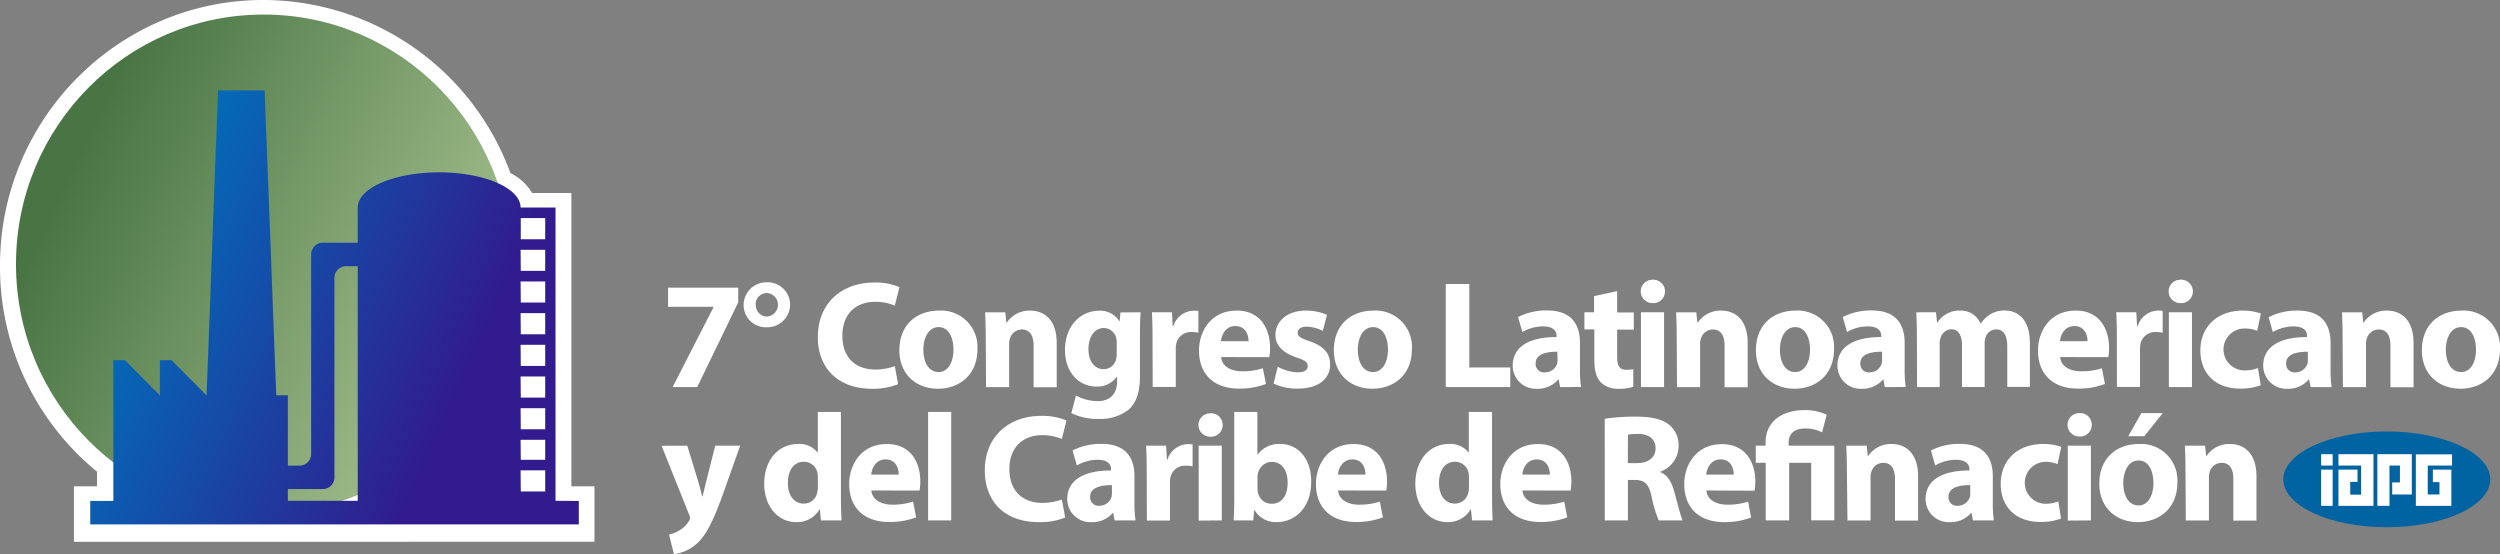 <svg xmlns="http://www.w3.org/2000/svg" xmlns:xlink="http://www.w3.org/1999/xlink" viewBox="0 0 541.07 119.94"><rect x="0" y="0" width="541.07" height="119.94" fill="#808080" stroke="none"/><defs><style>.cls-1,.cls-5{fill:#fff;}.cls-2{fill:url(#Degradado_sin_nombre_10);}.cls-3{fill:url(#Degradado_sin_nombre_6);}.cls-4{fill:#0063a2;}.cls-4,.cls-5{fill-rule:evenodd;}</style><linearGradient id="Degradado_sin_nombre_10" x1="15.15" y1="37.38" x2="112.22" y2="83.21" gradientUnits="userSpaceOnUse"><stop offset="0" stop-color="#497544"/><stop offset="0.96" stop-color="#aac492"/></linearGradient><linearGradient id="Degradado_sin_nombre_6" x1="23.09" y1="58.1" x2="119.79" y2="101.72" gradientUnits="userSpaceOnUse"><stop offset="0" stop-color="#0071bc"/><stop offset="0.76" stop-color="#311b8e"/></linearGradient></defs><g id="Capa_2" data-name="Capa 2"><g id="Capa_1-2" data-name="Capa 1"><path class="cls-1" d="M159.77,62.26v3.18L150.9,83.77h-5.32l8.86-17.31V66.4h-9.85V62.26Z"/><path class="cls-1" d="M171,65.93a4.94,4.94,0,0,1-5.06,4.9,4.8,4.8,0,0,1-5-4.8,4.92,4.92,0,0,1,5-4.93A4.84,4.84,0,0,1,171,65.93Zm-7.41.07a2.41,2.41,0,0,0,2.39,2.51,2.55,2.55,0,0,0,0-5.09A2.44,2.44,0,0,0,163.54,66Z"/><path class="cls-1" d="M194.38,83.14a14.43,14.43,0,0,1-5.72,1C181,84.1,177,79.3,177,73c0-7.61,5.42-11.85,12.17-11.85a13,13,0,0,1,5.49,1l-1,4a10.92,10.92,0,0,0-4.24-.83c-4,0-7.11,2.42-7.11,7.38,0,4.47,2.65,7.28,7.15,7.28a12.55,12.55,0,0,0,4.2-.73Z"/><path class="cls-1" d="M211.55,75.49c0,5.93-4.2,8.64-8.54,8.64-4.73,0-8.36-3.11-8.36-8.34s3.44-8.57,8.63-8.57A7.87,7.87,0,0,1,211.55,75.49Zm-11.71.17c0,2.78,1.16,4.86,3.31,4.86,1.95,0,3.21-2,3.21-4.86,0-2.41-.93-4.86-3.21-4.86S199.84,73.28,199.84,75.66Z"/><path class="cls-1" d="M213.34,72.75c0-2-.07-3.74-.13-5.16h4.36l.24,2.22h.1a5.9,5.9,0,0,1,5-2.59c3.31,0,5.79,2.19,5.79,7v9.6h-5v-9c0-2.08-.73-3.51-2.55-3.51a2.67,2.67,0,0,0-2.54,1.89,3.3,3.3,0,0,0-.2,1.26v9.33h-5Z"/><path class="cls-1" d="M246.85,67.59c-.06,1-.13,2.38-.13,4.8v9c0,3.11-.63,5.65-2.45,7.27a9.92,9.92,0,0,1-6.58,2,12.54,12.54,0,0,1-5.82-1.26l1-3.8a10,10,0,0,0,4.7,1.22c2.38,0,4.2-1.29,4.2-4.27v-1h-.07a5.17,5.17,0,0,1-4.36,2.11c-4,0-6.85-3.24-6.85-7.9,0-5.2,3.37-8.51,7.34-8.51a4.88,4.88,0,0,1,4.44,2.29h.06l.17-1.92Zm-5.16,6.58a4.28,4.28,0,0,0-.09-.92A2.77,2.77,0,0,0,238.88,71c-1.82,0-3.31,1.65-3.31,4.6,0,2.41,1.19,4.3,3.31,4.3a2.73,2.73,0,0,0,2.65-2.05,4.41,4.41,0,0,0,.16-1.33Z"/><path class="cls-1" d="M249.44,72.91c0-2.38-.07-3.93-.13-5.32h4.33l.16,3h.14a4.75,4.75,0,0,1,4.36-3.35,4.87,4.87,0,0,1,1.06.07V72a7.7,7.7,0,0,0-1.35-.13,3.22,3.22,0,0,0-3.44,2.55,5.55,5.55,0,0,0-.1,1.12v8.21h-5Z"/><path class="cls-1" d="M264.29,77.28c.17,2.09,2.22,3.08,4.57,3.08a14.18,14.18,0,0,0,4.46-.66l.67,3.4a15.85,15.85,0,0,1-5.86,1c-5.49,0-8.63-3.18-8.63-8.24,0-4.1,2.54-8.64,8.17-8.64,5.22,0,7.21,4.07,7.21,8.08a11.32,11.32,0,0,1-.17,2Zm5.93-3.44c0-1.22-.53-3.27-2.85-3.27-2.12,0-3,1.91-3.11,3.27Z"/><path class="cls-1" d="M276.54,79.37a9.81,9.81,0,0,0,4.33,1.22c1.52,0,2.15-.53,2.15-1.36s-.5-1.22-2.38-1.85c-3.34-1.12-4.63-2.94-4.6-4.86,0-3,2.58-5.3,6.58-5.3a10.94,10.94,0,0,1,4.57.93l-.89,3.47a8.06,8.06,0,0,0-3.51-.92c-1.22,0-1.92.49-1.92,1.32s.63,1.16,2.61,1.85c3.08,1.06,4.37,2.62,4.4,5,0,3-2.38,5.23-7,5.23A11.49,11.49,0,0,1,275.64,83Z"/><path class="cls-1" d="M305.58,75.49c0,5.93-4.2,8.64-8.53,8.64-4.73,0-8.37-3.11-8.37-8.34s3.44-8.57,8.63-8.57A7.86,7.86,0,0,1,305.58,75.49Zm-11.71.17c0,2.78,1.16,4.86,3.31,4.86,1.95,0,3.21-2,3.21-4.86,0-2.41-.93-4.86-3.21-4.86S293.87,73.28,293.87,75.66Z"/><path class="cls-1" d="M312.9,61.47H318V79.53h8.87v4.24H312.9Z"/><path class="cls-1" d="M337.65,83.77l-.3-1.63h-.1a5.83,5.83,0,0,1-4.63,2,5,5,0,0,1-5.23-5c0-4.2,3.77-6.22,9.5-6.19v-.23c0-.86-.47-2.08-2.95-2.08a9.08,9.08,0,0,0-4.46,1.22l-.93-3.24a13.31,13.31,0,0,1,6.29-1.43c5.39,0,7.11,3.18,7.11,7v5.63a24.68,24.68,0,0,0,.23,3.94Zm-.6-7.65c-2.64,0-4.7.6-4.7,2.55a1.81,1.81,0,0,0,2,1.92A2.74,2.74,0,0,0,337,78.74a3.49,3.49,0,0,0,.1-.86Z"/><path class="cls-1" d="M350,63v4.63h3.6v3.7H350v5.86c0,1.95.46,2.84,2,2.84a7.88,7.88,0,0,0,1.49-.13l0,3.81a10,10,0,0,1-3.27.43,5.25,5.25,0,0,1-3.77-1.39c-.93-1-1.39-2.52-1.39-4.8V71.29h-2.15v-3.7H345V64.08Z"/><path class="cls-1" d="M360.35,63.09a2.52,2.52,0,0,1-2.72,2.51,2.53,2.53,0,1,1,0-5.06A2.53,2.53,0,0,1,360.35,63.09Zm-5.2,20.68V67.59h5V83.77Z"/><path class="cls-1" d="M362.89,72.75c0-2-.06-3.74-.13-5.16h4.37l.23,2.22h.1a5.9,5.9,0,0,1,5-2.59c3.31,0,5.79,2.19,5.79,7v9.6h-5v-9c0-2.08-.73-3.51-2.55-3.51a2.69,2.69,0,0,0-2.55,1.89,3.5,3.5,0,0,0-.2,1.26v9.33h-5Z"/><path class="cls-1" d="M396.94,75.49c0,5.93-4.2,8.64-8.54,8.64-4.73,0-8.37-3.11-8.37-8.34s3.44-8.57,8.64-8.57A7.87,7.87,0,0,1,396.94,75.49Zm-11.71.17c0,2.78,1.16,4.86,3.31,4.86,1.95,0,3.2-2,3.2-4.86,0-2.41-.92-4.86-3.2-4.86S385.23,73.28,385.23,75.66Z"/><path class="cls-1" d="M407.92,83.77l-.29-1.63h-.1a5.84,5.84,0,0,1-4.63,2,5,5,0,0,1-5.23-5c0-4.2,3.77-6.22,9.49-6.19v-.23c0-.86-.46-2.08-2.94-2.08a9.12,9.12,0,0,0-4.47,1.22l-.92-3.24a13.29,13.29,0,0,1,6.28-1.43c5.39,0,7.11,3.18,7.11,7v5.63a24.5,24.5,0,0,0,.24,3.94Zm-.59-7.65c-2.65,0-4.7.6-4.7,2.55a1.81,1.81,0,0,0,2,1.92,2.75,2.75,0,0,0,2.61-1.85,3.49,3.49,0,0,0,.1-.86Z"/><path class="cls-1" d="M414.87,72.75c0-2-.06-3.74-.13-5.16H419l.23,2.18h.1a5.6,5.6,0,0,1,4.89-2.55A4.59,4.59,0,0,1,428.64,70h.06a7.24,7.24,0,0,1,2.09-2,5.8,5.8,0,0,1,3.07-.8c3.11,0,5.46,2.19,5.46,7v9.53h-4.89V75c0-2.35-.77-3.71-2.39-3.71A2.46,2.46,0,0,0,429.73,73a4.34,4.34,0,0,0-.2,1.29v9.47h-4.9V74.7c0-2-.72-3.44-2.31-3.44A2.56,2.56,0,0,0,420,73.08a3.26,3.26,0,0,0-.2,1.26v9.43h-4.9Z"/><path class="cls-1" d="M445.88,77.28c.16,2.09,2.21,3.08,4.56,3.08a14.29,14.29,0,0,0,4.47-.66l.66,3.4a15.81,15.81,0,0,1-5.86,1c-5.49,0-8.63-3.18-8.63-8.24,0-4.1,2.55-8.64,8.17-8.64,5.23,0,7.21,4.07,7.21,8.08a12.71,12.71,0,0,1-.16,2Zm5.92-3.44c0-1.22-.53-3.27-2.85-3.27-2.11,0-3,1.91-3.11,3.27Z"/><path class="cls-1" d="M458.15,72.91c0-2.38-.06-3.93-.13-5.32h4.33l.17,3h.13A4.76,4.76,0,0,1,467,67.22a5,5,0,0,1,1.06.07V72a7.93,7.93,0,0,0-1.36-.13,3.23,3.23,0,0,0-3.44,2.55,5.55,5.55,0,0,0-.1,1.12v8.21h-5Z"/><path class="cls-1" d="M474.6,63.09a2.52,2.52,0,0,1-2.72,2.51,2.53,2.53,0,1,1,0-5.06A2.53,2.53,0,0,1,474.6,63.09Zm-5.2,20.68V67.59h5V83.77Z"/><path class="cls-1" d="M489.28,83.37a12.16,12.16,0,0,1-4.49.73c-5.23,0-8.57-3.18-8.57-8.27,0-4.73,3.24-8.61,9.26-8.61a11.89,11.89,0,0,1,3.84.63l-.8,3.74a7,7,0,0,0-2.81-.49,4.53,4.53,0,0,0,.1,9.06,7.72,7.72,0,0,0,2.88-.5Z"/><path class="cls-1" d="M500.07,83.77l-.3-1.63h-.1a5.82,5.82,0,0,1-4.63,2,5,5,0,0,1-5.22-5c0-4.2,3.77-6.22,9.49-6.19v-.23c0-.86-.46-2.08-2.94-2.08a9.12,9.12,0,0,0-4.47,1.22L491,68.65a13.37,13.37,0,0,1,6.29-1.43c5.39,0,7.11,3.18,7.11,7v5.63a25.93,25.93,0,0,0,.23,3.94Zm-.59-7.65c-2.65,0-4.7.6-4.7,2.55a1.81,1.81,0,0,0,2,1.92,2.76,2.76,0,0,0,2.62-1.85,4,4,0,0,0,.1-.86Z"/><path class="cls-1" d="M507,72.75c0-2-.06-3.74-.13-5.16h4.37l.23,2.22h.1a5.9,5.9,0,0,1,5-2.59c3.31,0,5.79,2.19,5.79,7v9.6h-5v-9c0-2.08-.72-3.51-2.54-3.51a2.69,2.69,0,0,0-2.55,1.89,3.5,3.5,0,0,0-.2,1.26v9.33h-5Z"/><path class="cls-1" d="M541.07,75.49c0,5.93-4.21,8.64-8.54,8.64-4.73,0-8.37-3.11-8.37-8.34s3.44-8.57,8.64-8.57A7.87,7.87,0,0,1,541.07,75.49Zm-11.72.17c0,2.78,1.16,4.86,3.31,4.86,2,0,3.21-2,3.21-4.86,0-2.41-.92-4.86-3.21-4.86S529.35,73.28,529.35,75.66Z"/><path class="cls-1" d="M148.75,96.46l2.42,7.94c.26.95.59,2.15.79,3h.1c.23-.86.5-2.09.73-3l2-7.94h5.4l-3.78,10.65c-2.31,6.42-3.87,9-5.68,10.62a9.25,9.25,0,0,1-4.87,2.21l-1.06-4.26a6.43,6.43,0,0,0,2.19-.86,5.89,5.89,0,0,0,2.08-2,1.29,1.29,0,0,0,.27-.73,1.89,1.89,0,0,0-.24-.83l-5.92-14.78Z"/><path class="cls-1" d="M182,89.15V107.8c0,1.82.07,3.74.14,4.83h-4.47l-.23-2.38h-.07a5.63,5.63,0,0,1-5.06,2.75c-3.84,0-6.91-3.28-6.91-8.31,0-5.46,3.37-8.6,7.24-8.6a4.94,4.94,0,0,1,4.27,1.82H177V89.15Zm-5,14.15c0-.26,0-.62-.07-.89A3,3,0,0,0,174,99.93c-2.29,0-3.48,2-3.48,4.6,0,2.74,1.36,4.46,3.44,4.46a2.93,2.93,0,0,0,2.91-2.41,4.29,4.29,0,0,0,.14-1.16Z"/><path class="cls-1" d="M188.59,106.15c.17,2.08,2.22,3.08,4.57,3.08a14.22,14.22,0,0,0,4.46-.67l.66,3.41a16,16,0,0,1-5.85,1c-5.49,0-8.64-3.17-8.64-8.23,0-4.11,2.55-8.64,8.17-8.64,5.23,0,7.22,4.07,7.22,8.07a11.56,11.56,0,0,1-.17,2Zm5.92-3.44c0-1.23-.53-3.28-2.84-3.28-2.12,0-3,1.92-3.11,3.28Z"/><path class="cls-1" d="M200.87,89.15h5v23.48h-5Z"/><path class="cls-1" d="M230.54,112a14.21,14.21,0,0,1-5.72,1c-7.71,0-11.68-4.79-11.68-11.14,0-7.61,5.43-11.85,12.18-11.85a13.24,13.24,0,0,1,5.49,1l-1,4a10.86,10.86,0,0,0-4.23-.83c-4,0-7.12,2.42-7.12,7.38,0,4.46,2.65,7.28,7.15,7.28a12.76,12.76,0,0,0,4.2-.73Z"/><path class="cls-1" d="M241.23,112.63l-.3-1.62h-.1a5.82,5.82,0,0,1-4.63,2,5,5,0,0,1-5.22-5c0-4.2,3.77-6.21,9.49-6.18v-.23c0-.86-.46-2.09-2.94-2.09a9,9,0,0,0-4.47,1.23l-.93-3.25a13.49,13.49,0,0,1,6.29-1.42c5.39,0,7.11,3.18,7.11,7v5.63a25.69,25.69,0,0,0,.23,3.93Zm-.59-7.64c-2.65,0-4.7.6-4.7,2.55a1.81,1.81,0,0,0,2,1.92,2.75,2.75,0,0,0,2.62-1.86,3.9,3.9,0,0,0,.1-.86Z"/><path class="cls-1" d="M248.18,101.78c0-2.38-.06-3.93-.13-5.32h4.33l.17,3h.13a4.75,4.75,0,0,1,4.37-3.34,5,5,0,0,1,1.06.07v4.73a7,7,0,0,0-1.36-.13,3.23,3.23,0,0,0-3.44,2.54,5.66,5.66,0,0,0-.1,1.13v8.2h-5Z"/><path class="cls-1" d="M264.62,92a2.52,2.52,0,0,1-2.71,2.51,2.53,2.53,0,1,1,0-5.06A2.51,2.51,0,0,1,264.62,92Zm-5.19,20.67V96.46h5v16.17Z"/><path class="cls-1" d="M267,112.63c.07-1.06.13-3,.13-4.83V89.15h5v9.22h.07a5.71,5.71,0,0,1,4.89-2.28c3.87,0,6.72,3.21,6.69,8.17,0,5.83-3.71,8.74-7.41,8.74a5.38,5.38,0,0,1-4.87-2.62h-.06l-.2,2.25Zm5.16-6.88a3.46,3.46,0,0,0,.1.89,3,3,0,0,0,2.94,2.39c2.15,0,3.48-1.66,3.48-4.57,0-2.51-1.13-4.5-3.48-4.5a3.12,3.12,0,0,0-2.94,2.48,4,4,0,0,0-.1.93Z"/><path class="cls-1" d="M289.6,106.15c.17,2.08,2.22,3.08,4.57,3.08a14.29,14.29,0,0,0,4.47-.67l.66,3.41a16,16,0,0,1-5.86,1c-5.49,0-8.63-3.17-8.63-8.23,0-4.11,2.55-8.64,8.17-8.64,5.23,0,7.21,4.07,7.21,8.07a13,13,0,0,1-.16,2Zm5.93-3.44c0-1.23-.53-3.28-2.85-3.28-2.12,0-3,1.92-3.11,3.28Z"/><path class="cls-1" d="M322.92,89.15V107.8c0,1.82.07,3.74.13,4.83h-4.46l-.23-2.38h-.07a5.66,5.66,0,0,1-5.06,2.75c-3.84,0-6.91-3.28-6.91-8.31,0-5.46,3.37-8.6,7.24-8.6a5,5,0,0,1,4.27,1.82h.06V89.15Zm-5,14.15c0-.26,0-.62-.06-.89a3,3,0,0,0-2.95-2.48c-2.28,0-3.47,2-3.47,4.6,0,2.74,1.36,4.46,3.44,4.46a2.94,2.94,0,0,0,2.91-2.41,4.3,4.3,0,0,0,.13-1.16Z"/><path class="cls-1" d="M329.51,106.15c.16,2.08,2.21,3.08,4.56,3.08a14.29,14.29,0,0,0,4.47-.67l.66,3.41a16,16,0,0,1-5.85,1c-5.5,0-8.64-3.17-8.64-8.23,0-4.11,2.55-8.64,8.17-8.64,5.23,0,7.21,4.07,7.21,8.07a13,13,0,0,1-.16,2Zm5.92-3.44c0-1.23-.53-3.28-2.85-3.28-2.11,0-3,1.92-3.1,3.28Z"/><path class="cls-1" d="M347.31,90.63a45,45,0,0,1,6.72-.46c3.3,0,5.62.5,7.21,1.75a5.68,5.68,0,0,1,2.05,4.67,5.92,5.92,0,0,1-3.94,5.49v.1c1.56.63,2.42,2.12,3,4.17.69,2.51,1.39,5.42,1.82,6.28H359a27.25,27.25,0,0,1-1.56-5.19c-.59-2.78-1.55-3.54-3.6-3.57h-1.52v8.76h-5Zm5,9.6h2c2.51,0,4-1.26,4-3.21s-1.39-3.08-3.7-3.11a13.29,13.29,0,0,0-2.28.16Z"/><path class="cls-1" d="M369.31,106.15c.17,2.08,2.22,3.08,4.57,3.08a14.17,14.17,0,0,0,4.46-.67L379,112a16,16,0,0,1-5.85,1c-5.49,0-8.63-3.17-8.63-8.23,0-4.11,2.54-8.64,8.17-8.64,5.22,0,7.21,4.07,7.21,8.07a11.56,11.56,0,0,1-.17,2Zm5.92-3.44c0-1.23-.53-3.28-2.84-3.28-2.12,0-3,1.92-3.11,3.28Z"/><path class="cls-1" d="M382.15,112.63V100.16H380v-3.7h2.12v-.7c0-4.46,3.47-7,8.47-7a10.9,10.9,0,0,1,4.76,1l-1,3.81a7.89,7.89,0,0,0-3.67-.83c-2.64,0-3.57,1.36-3.57,3.14v.57H397v16.17h-5V100.16h-4.77v12.47Z"/><path class="cls-1" d="M399.72,101.62c0-2-.07-3.74-.13-5.16H404l.24,2.21h.1a5.92,5.92,0,0,1,5-2.58c3.31,0,5.79,2.19,5.79,7v9.59h-5v-9c0-2.09-.73-3.51-2.55-3.51a2.67,2.67,0,0,0-2.54,1.89,3.24,3.24,0,0,0-.2,1.25v9.33h-5Z"/><path class="cls-1" d="M427,112.63l-.3-1.62h-.09a5.85,5.85,0,0,1-4.64,2,5,5,0,0,1-5.22-5c0-4.2,3.77-6.21,9.49-6.18v-.23c0-.86-.46-2.09-2.94-2.09a9,9,0,0,0-4.47,1.23l-.92-3.25a13.44,13.44,0,0,1,6.28-1.42c5.39,0,7.11,3.18,7.11,7v5.63a25.69,25.69,0,0,0,.23,3.93Zm-.59-7.64c-2.65,0-4.7.6-4.7,2.55a1.81,1.81,0,0,0,2,1.92,2.75,2.75,0,0,0,2.62-1.86,3.9,3.9,0,0,0,.1-.86Z"/><path class="cls-1" d="M446.07,112.24a12.43,12.43,0,0,1-4.5.72c-5.22,0-8.56-3.17-8.56-8.27,0-4.73,3.24-8.6,9.26-8.6a11.62,11.62,0,0,1,3.84.63l-.8,3.74a6.76,6.76,0,0,0-2.81-.5,4.54,4.54,0,0,0,.1,9.07,7.72,7.72,0,0,0,2.88-.5Z"/><path class="cls-1" d="M452.72,92A2.52,2.52,0,0,1,450,94.47a2.53,2.53,0,1,1,0-5.06A2.51,2.51,0,0,1,452.72,92Zm-5.19,20.67V96.46h5v16.17Z"/><path class="cls-1" d="M471.25,104.36c0,5.92-4.2,8.64-8.53,8.64-4.73,0-8.37-3.11-8.37-8.34s3.44-8.57,8.63-8.57A7.87,7.87,0,0,1,471.25,104.36Zm-11.71.17c0,2.78,1.16,4.86,3.31,4.86,1.95,0,3.21-2,3.21-4.86,0-2.42-.93-4.87-3.21-4.87S459.54,102.15,459.54,104.53Zm8.54-15.12-4,5h-3.47l2.84-5Z"/><path class="cls-1" d="M473,101.62c0-2-.06-3.74-.13-5.16h4.37l.23,2.21h.1a5.92,5.92,0,0,1,5-2.58c3.31,0,5.79,2.19,5.79,7v9.59h-5v-9c0-2.09-.72-3.51-2.54-3.51a2.69,2.69,0,0,0-2.55,1.89,3.44,3.44,0,0,0-.2,1.25v9.33h-5Z"/><path class="cls-1" d="M16,117.26v-12h5v-3.18A57.22,57.22,0,0,1,0,57.48C0,25.78,25.59,0,57,0a57.08,57.08,0,0,1,53.48,37.47,11.25,11.25,0,0,1,4.69,4.3h8.49v63.48h5v12Z"/><ellipse class="cls-2" cx="57.04" cy="57.16" rx="53.58" ry="54.01"/><path class="cls-3" d="M120.23,108.39V44.92h-7.56c0-4.21-7.89-7.62-17.63-7.62s-17.62,3.41-17.62,7.62v7.61H69.86a2.54,2.54,0,0,0-2.52,2.54V98.24a2.53,2.53,0,0,1-2.52,2.53H62.3V85.55H59.79l-.73-18.87-.23-6.29L58.48,51l-.25-6.29-.36-9.43L57.62,29l-.35-9.43H47.19L46.84,29l-.25,6.29-.35,9.43L46,51l-.35,9.42-.22,6.29-.73,18.87-7.56-7.62H34.6v7.62l-7.55-7.62H24.53v30.46h-5v5.08H125.27v-5.08Zm-7.56-6.6H118v4.57h-5.29Zm0-6.6H118v4.32h-5.29Zm0-6.85H118v4.57h-5.29Zm0-6.86H118v4.57h-5.29Zm0-6.86H118V79.2h-5.29Zm0-6.85H118v4.57h-5.29Zm0-6.85H118v4.56h-5.29Zm0-6.86H118v4.57h-5.29ZM118,47.2v4.58h-5.29V47.2ZM72.38,108.39H62.3v-2.54h7.56a2.54,2.54,0,0,0,2.52-2.54V60.15a2.53,2.53,0,0,1,2.52-2.54h2.52v50.78Z"/><path class="cls-4" d="M516.56,93.38c12.33,0,22.4,4.66,22.4,10.38s-10.07,10.35-22.4,10.35-22.39-4.65-22.39-10.35S504.23,93.38,516.56,93.38Z"/><rect class="cls-1" x="502.36" y="98.3" width="2.49" height="2.46"/><rect class="cls-1" x="502.36" y="101.64" width="2.49" height="7.84"/><polygon class="cls-5" points="526.54 101.64 527.97 101.64 530.08 101.64 530.54 101.64 530.54 109.48 528.04 109.48 525.43 109.48 525.37 109.48 522.86 109.48 522.86 98.34 523.05 98.34 525.43 98.34 530.69 98.34 530.69 100.76 525.43 100.76 525.43 107.02 527.97 107.02 527.97 104.35 526.54 104.35 526.54 101.64"/><polygon class="cls-5" points="517.74 104.41 519.41 104.41 519.41 100.76 517.15 100.76 517.15 109.48 514.53 109.48 514.53 98.3 517.08 98.3 517.15 98.3 519.66 98.3 521.98 98.3 521.98 107.02 519.41 107.02 517.74 107.02 517.74 104.41"/><polygon class="cls-5" points="507.67 101.64 508.66 101.64 510.23 101.64 510.23 104.3 508.66 104.3 508.66 107.06 511.01 107.06 511.01 100.76 506.11 100.76 506.11 98.3 513.68 98.3 513.68 100.54 513.68 109.48 513.4 109.48 511.01 109.48 508.66 109.48 506.19 109.48 506.11 109.48 506.11 101.64 507.67 101.64"/></g></g></svg>
